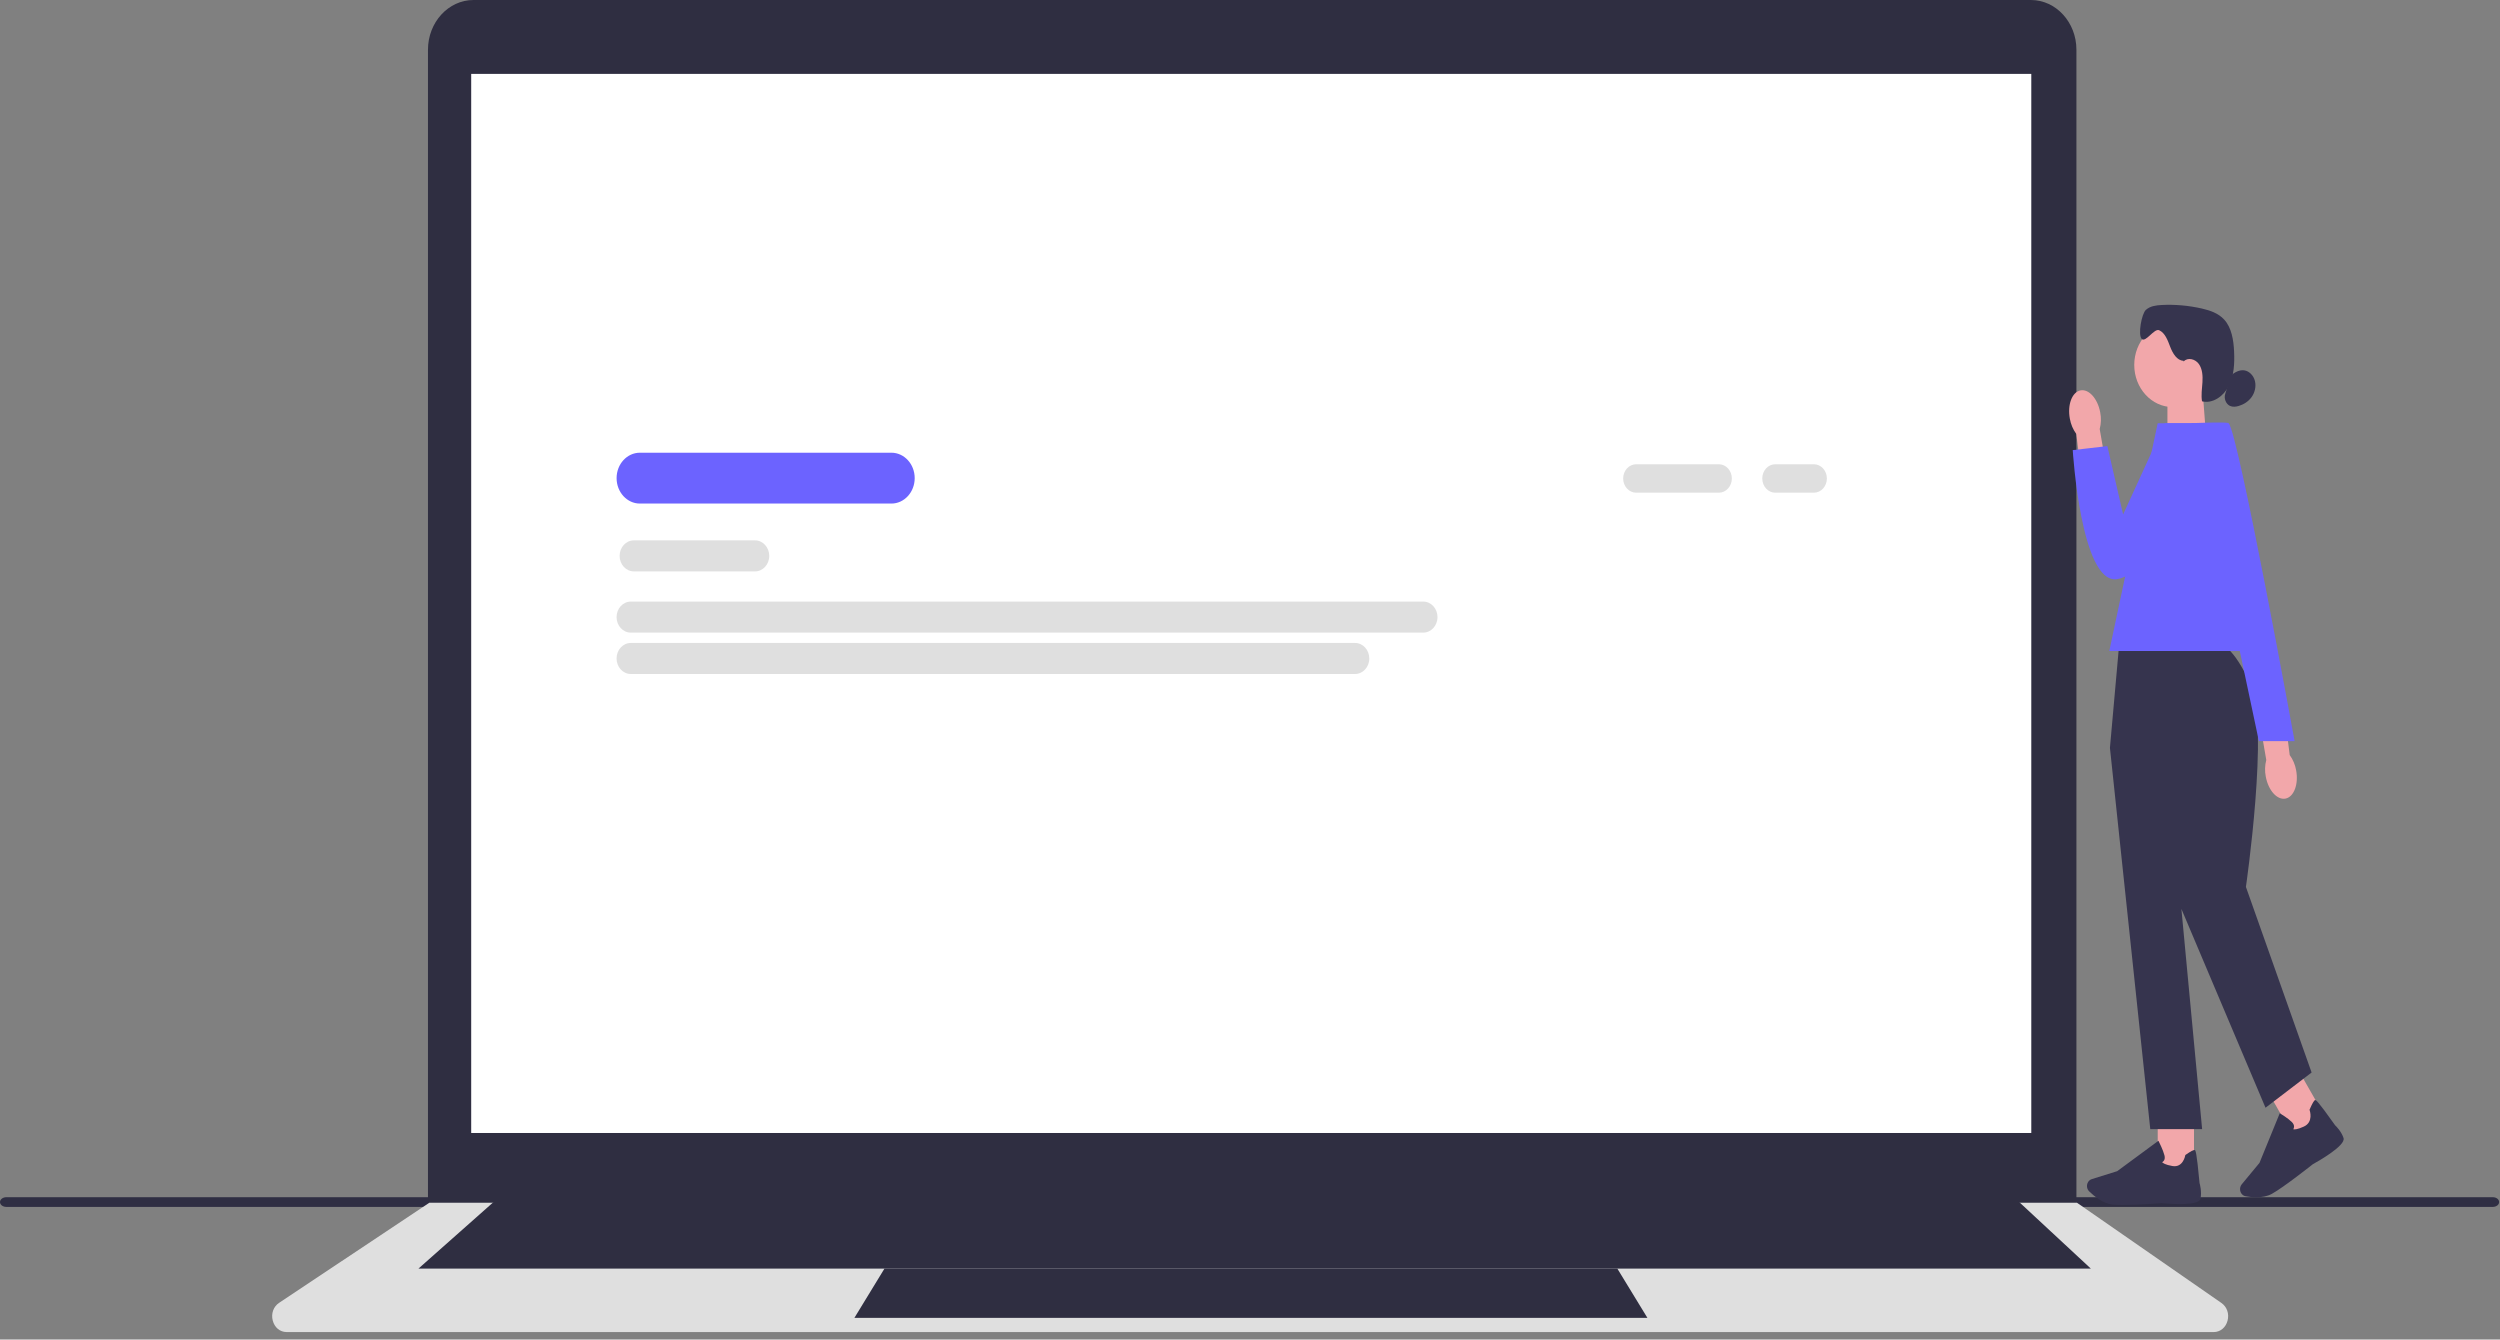 <?xml version="1.0" encoding="UTF-8" standalone="no"?>
<svg
   width="1038.85"
   height="556.64"
   viewBox="0 0 1038.85 556.64"
   version="1.1"
   id="svg52"
   sodipodi:docname="hero-img2.svg"
   inkscape:version="1.1 (c68e22c387, 2021-05-23)"
   xmlns:inkscape="http://www.inkscape.org/namespaces/inkscape"
   xmlns:sodipodi="http://sodipodi.sourceforge.net/DTD/sodipodi-0.dtd"
   xmlns="http://www.w3.org/2000/svg"
   xmlns:svg="http://www.w3.org/2000/svg">
  <rect x="0" y="0" width="1038.85" height="556.64" fill="#808080" stroke="none"/>
  <defs
     id="defs56" />
  <sodipodi:namedview
     id="namedview54"
     pagecolor="#ffffff"
     bordercolor="#666666"
     borderopacity="1.0"
     inkscape:pageshadow="2"
     inkscape:pageopacity="0.0"
     inkscape:pagecheckerboard="0"
     showgrid="false"
     inkscape:zoom="0.80101797"
     inkscape:cx="451.30074"
     inkscape:cy="366.40876"
     inkscape:window-width="1920"
     inkscape:window-height="1017"
     inkscape:window-x="-8"
     inkscape:window-y="-8"
     inkscape:window-maximized="1"
     inkscape:current-layer="svg52" />
  <path
     d="m 0,499.503 c 0,1.122 1.17,2.018 2.635,2.018 H 1035.852 c 1.454,0 2.635,-0.895 2.635,-2.018 0,-1.122 -1.17,-2.018 -2.635,-2.018 H 2.635 C 1.181,497.485 0,498.381 0,499.503 Z"
     fill="#2f2e43"
     stroke-width="0"
     id="path2" />
  <path
     d="M 862.835,502.356 H 177.839 V 20.666 C 177.839,9.276 186.323,0 196.764,0 h 647.145 c 10.43,0 18.925,9.264 18.925,20.666 z"
     fill="#2f2e41"
     stroke-width="0"
     id="path4" />
  <path
     d="M 919.851,553.526 H 119.117 c -2.766,0 -5.029,-1.874 -5.784,-4.787 -0.743,-2.901 0.295,-5.802 2.657,-7.366 l 62.417,-41.582 h 684.657 l 0.197,0.131 59.826,41.511 c 2.307,1.6 3.313,4.489 2.547,7.366 -0.765,2.865 -3.028,4.728 -5.762,4.728 z"
     fill="#dfdfdf"
     stroke-width="0"
     id="path6" />
  <rect
     x="195.802"
     y="30.706"
     width="648.282"
     height="440.096"
     fill="#ffffff"
     stroke-width="0"
     id="rect8" />
  <polygon
     points="794.9,441.5 159.09,441.5 190.52,416 764.9,416 "
     fill="#2f2e41"
     stroke-width="0"
     id="polygon10"
     transform="scale(1.093,1.194)" />
  <polygon
     points="626.31,458.64 324.83,458.64 336.26,441.5 614.88,441.5 "
     fill="#2f2e41"
     stroke-width="0"
     id="polygon12"
     transform="scale(1.093,1.194)" />
  <path
     d="m 714.242,204.737 h -34.341 c -2.985,0 -5.412,-2.65 -5.412,-5.91 0,-3.259 2.427,-5.91 5.412,-5.91 h 34.341 c 2.985,0 5.412,2.65 5.412,5.91 0,3.259 -2.427,5.91 -5.412,5.91 z"
     fill="#dfdfdf"
     stroke-width="0"
     id="path14" />
  <path
     d="m 753.733,204.737 h -16.028 c -2.985,0 -5.412,-2.65 -5.412,-5.91 0,-3.259 2.427,-5.91 5.412,-5.91 h 16.028 c 2.985,0 5.412,2.65 5.412,5.91 0,3.259 -2.427,5.91 -5.412,5.91 z"
     fill="#dfdfdf"
     stroke-width="0"
     id="path16" />
  <path
     d="M 370.416,209.25 H 265.895 c -5.335,0 -9.676,-4.74 -9.676,-10.566 0,-5.826 4.34,-10.566 9.676,-10.566 h 104.521 c 5.335,0 9.676,4.74 9.676,10.566 0,5.826 -4.34,10.566 -9.676,10.566 z"
     fill="#6c63ff"
     stroke-width="0"
     id="path18" />
  <path
     d="m 313.749,237.437 h -50.369 c -3.247,0 -5.904,-2.889 -5.904,-6.447 0,-3.558 2.646,-6.447 5.904,-6.447 h 50.369 c 3.247,0 5.904,2.889 5.904,6.447 0,3.558 -2.646,6.447 -5.904,6.447 z"
     fill="#dfdfdf"
     stroke-width="0"
     id="path20" />
  <path
     d="M 591.43,262.878 H 262.112 c -3.247,0 -5.904,-2.889 -5.904,-6.447 0,-3.558 2.646,-6.447 5.904,-6.447 h 329.318 c 3.247,0 5.904,2.889 5.904,6.447 0,3.558 -2.646,6.447 -5.904,6.447 z"
     fill="#dfdfdf"
     stroke-width="0"
     id="path22" />
  <path
     d="m 563.102,280.07 h -300.99 c -3.247,0 -5.904,-2.889 -5.904,-6.447 0,-3.558 2.646,-6.447 5.904,-6.447 h 300.979 c 3.247,0 5.904,2.889 5.904,6.447 0,3.558 -2.646,6.447 -5.904,6.447 z"
     fill="#dfdfdf"
     stroke-width="0"
     id="path24" />
  <polygon
     points="838.74,152.18 824.02,157.02 824.02,135.82 837.38,135.82 "
     fill="#f2a7aa"
     stroke-width="0"
     id="polygon26"
     transform="scale(1.093,1.194)" />
  <ellipse
     cx="902.905"
     cy="151.645"
     fill="#f2a7aa"
     stroke-width="0"
     id="circle28"
     rx="16.039"
     ry="17.514" />
  <path
     d="m 907.311,149.914 c -2.69,-0.084 -4.45,-3.056 -5.488,-5.754 -1.039,-2.71 -2.121,-5.814 -4.603,-6.936 -2.034,-0.919 -5.631,5.253 -7.238,3.617 -1.673,-1.707 -0.044,-10.518 1.738,-12.094 1.782,-1.576 4.209,-1.886 6.505,-2.006 5.587,-0.287 11.217,0.215 16.695,1.457 3.389,0.776 6.877,1.934 9.326,4.608 3.094,3.391 3.892,8.512 4.111,13.3 0.23,4.895 -0.033,10.029 -2.208,14.303 -2.176,4.286 -6.746,7.45 -11.119,6.351 -0.437,-2.603 0,-5.265 0.175,-7.903 0.164,-2.638 0,-5.48 -1.476,-7.581 -1.476,-2.101 -4.625,-2.925 -6.341,-1.063"
     fill="#36344e"
     stroke-width="0"
     id="path30" />
  <path
     d="m 927.045,155.979 c 1.607,-1.289 3.52,-2.352 5.499,-2.089 2.132,0.287 3.936,2.209 4.483,4.477 0.547,2.268 -0.066,4.775 -1.389,6.626 -1.323,1.85 -3.28,3.08 -5.357,3.701 -1.203,0.358 -2.515,0.501 -3.663,-0.036 -1.684,-0.788 -2.591,-3.152 -1.935,-5.014"
     fill="#36344e"
     stroke-width="0"
     id="path32" />
  <rect
     x="896.618"
     y="463.221"
     width="15.077"
     height="23.352"
     fill="#f2a7aa"
     stroke-width="0"
     id="rect34" />
  <path
     d="m 881.935,500.721 c -1.585,0 -2.996,-0.048 -4.056,-0.155 -4.002,-0.406 -7.828,-3.629 -9.752,-5.516 -0.864,-0.848 -1.137,-2.197 -0.689,-3.367 v 0 c 0.317,-0.836 0.962,-1.457 1.76,-1.707 l 10.583,-3.307 17.132,-12.631 0.186,0.37 c 0.076,0.143 1.749,3.45 2.318,5.683 0.219,0.848 0.153,1.564 -0.164,2.113 -0.23,0.382 -0.536,0.597 -0.798,0.728 0.306,0.358 1.279,1.074 4.275,1.6 4.362,0.764 5.292,-4.19 5.324,-4.393 l 0.033,-0.167 0.131,-0.096 c 2.077,-1.468 3.356,-2.125 3.805,-1.982 0.273,0.096 0.733,0.239 1.979,13.718 0.12,0.418 0.995,3.522 0.405,6.483 -0.645,3.223 -13.546,2.113 -16.126,1.862 -0.076,0 -9.731,0.764 -16.356,0.764 z"
     fill="#36344e"
     stroke-width="0"
     id="path36" />
  <rect
     x="594.748"
     y="907.857"
     width="15.478"
     height="22.818"
     transform="matrix(0.827,-0.563,0.496,0.868,0,0)"
     fill="#f2a7aa"
     stroke-width="0"
     id="rect38" />
  <path
     d="m 937.64,497.521 c -1.771,0 -3.4,-0.227 -4.559,-0.454 -1.137,-0.215 -2.034,-1.206 -2.219,-2.459 v 0 c -0.131,-0.895 0.109,-1.791 0.667,-2.471 l 7.38,-8.918 8.419,-20.618 0.339,0.203 c 0.131,0.072 3.16,1.91 4.723,3.486 0.59,0.597 0.886,1.23 0.875,1.886 0,0.454 -0.164,0.824 -0.317,1.074 0.437,0.119 1.607,0.167 4.406,-1.122 4.078,-1.874 2.46,-6.614 2.394,-6.817 l -0.055,-0.155 0.066,-0.155 c 1.061,-2.447 1.815,-3.749 2.263,-3.88 0.273,-0.084 0.743,-0.215 8.32,10.494 0.306,0.287 2.547,2.412 3.488,5.277 1.017,3.104 -10.474,9.623 -12.781,10.9 -0.076,0.06 -12.092,9.599 -17.023,12.309 -1.957,1.074 -4.275,1.409 -6.385,1.409 z"
     fill="#36344e"
     stroke-width="0"
     id="path40" />
  <path
     d="m 922.803,267.88 h -42.213 l -3.827,42.884 16.761,158.438 h 21.549 l -8.615,-91.51 34.953,82.616 19.155,-14.637 -27.3,-77.124 c 0,0 9.752,-67.191 2.088,-83.929 -7.664,-16.738 -12.551,-16.738 -12.551,-16.738 z"
     fill="#36344e"
     stroke-width="0"
     id="path42" />
  <polygon
     points="863.24,226.57 801.92,226.57 820.32,147.3 847.03,147.3 "
     fill="#6c63ff"
     stroke-width="0"
     id="polygon44"
     transform="scale(1.093,1.194)" />
  <path
     id="uuid-52db3307-ec3e-496d-a5d4-9d1f33ffc652-45-45-44-44-872"
     d="m 860.102,173.983 c -1.071,-5.754 0.886,-11.019 4.373,-11.748 3.488,-0.728 7.172,3.343 8.244,9.109 0.459,2.292 0.383,4.668 -0.208,6.936 l 4.242,24.462 -10.955,1.886 -3.018,-24.307 c -1.356,-1.851 -2.274,-4.023 -2.679,-6.339 z"
     fill="#f2a7aa"
     stroke-width="0" />
  <path
     d="m 925.362,175.857 h -25.759 l -17.362,37.929 -6.549,-28.414 -14.388,1.671 c 0,0 3.4,55.527 18.291,53.653 14.88,-1.874 49.593,-51.909 45.777,-64.827 z"
     fill="#6c63ff"
     stroke-width="0"
     id="path47" />
  <path
     id="uuid-2800d917-a06e-4fc6-b661-0f9df9cadefc-46-46-45-45-873"
     d="m 954.138,320.088 c 1.071,5.754 -0.886,11.019 -4.373,11.748 -3.488,0.728 -7.172,-3.343 -8.244,-9.109 -0.459,-2.292 -0.383,-4.668 0.208,-6.936 l -4.242,-24.462 10.955,-1.886 3.018,24.307 c 1.356,1.851 2.274,4.023 2.679,6.339 0,0 0,0 0,0 z"
     fill="#f2a7aa"
     stroke-width="0" />
  <path
     d="m 910.678,175.857 c 0,0 14.64,-0.68 15.394,0 3.991,3.57 27.431,132.114 27.431,132.114 h -14.847 c 0,0 -27.989,-132.114 -27.989,-132.114 z"
     fill="#6c63ff"
     stroke-width="0"
     id="path50" />
</svg>
